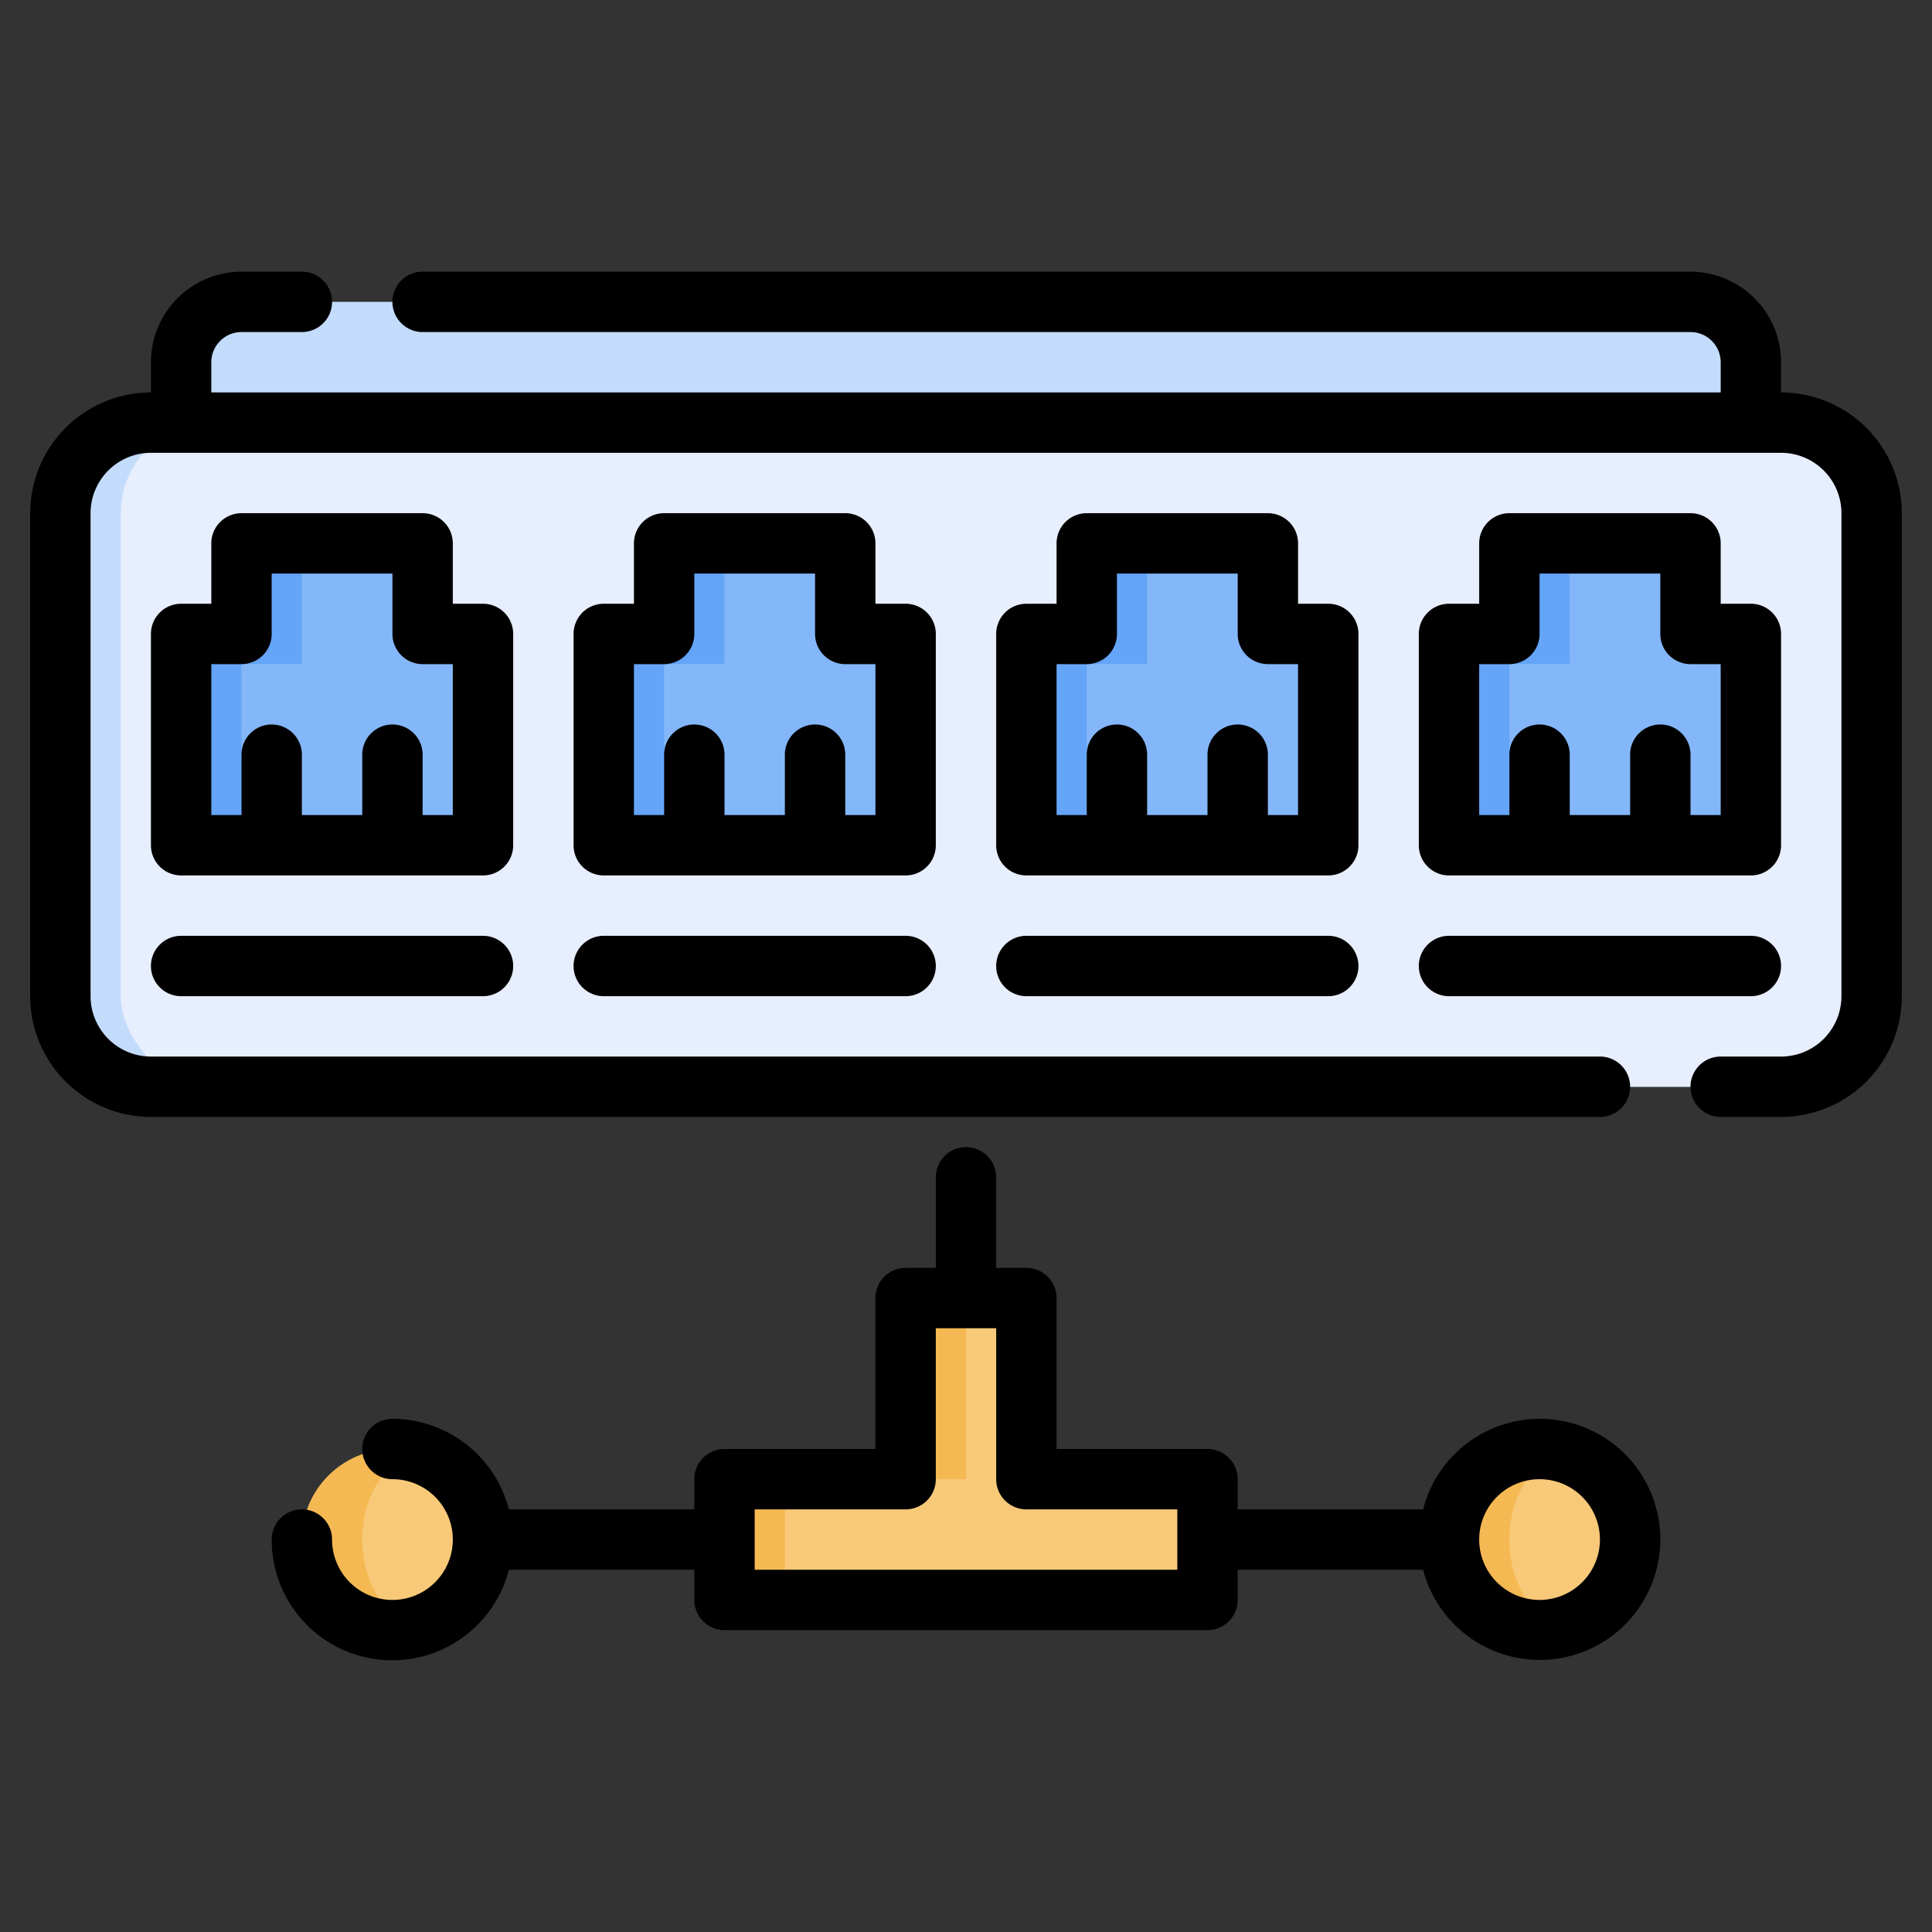<svg xmlns="http://www.w3.org/2000/svg" xmlns:xlink="http://www.w3.org/1999/xlink" width="512" height="512" x="0" y="0" viewBox="0 0 512 512" style="enable-background:new 0 0 512 512" xml:space="preserve"><rect x="0" y="0" width="512" height="512" fill="#333333" stroke="none"/><g><g data-name="Layer 15"><circle cx="408.004" cy="408" r="24" fill="#F5B953" opacity="1" data-original="#f5b953"></circle><ellipse cx="416.004" cy="408" fill="#F8C978" rx="16" ry="22.53" opacity="1" data-original="#f8c978"></ellipse><path fill="#F5B953" d="M240 392v-48h32v48h48v32H192v-32z" opacity="1" data-original="#f5b953"></path><path fill="#F8C978" d="M272 392v-48h-16v48h-48v32h112v-32z" opacity="1" data-original="#f8c978"></path><rect width="480" height="176" x="16" y="112" fill="#C4DCFC" rx="24" opacity="1" data-original="#c4dcfc"></rect><rect width="464" height="176" x="32" y="112" fill="#E7EEFD" rx="24" opacity="1" data-original="#e7eefd"></rect><path fill="#64A5F8" d="M128 168v56H48v-56h16v-24h48v24z" opacity="1" data-original="#64a5f8"></path><path fill="#84B7F9" d="M64 176v48h64v-56h-16v-24H80v32z" opacity="1" data-original="#84b7f9"></path><path fill="#C4DCFC" d="M448 80H64a16 16 0 0 0-16 16v16h416V96a16 16 0 0 0-16-16z" opacity="1" data-original="#c4dcfc"></path><circle cx="104" cy="408" r="24" fill="#F5B953" opacity="1" data-original="#f5b953"></circle><ellipse cx="112" cy="408" fill="#F8C978" rx="16" ry="22.53" opacity="1" data-original="#f8c978"></ellipse><path fill="#64A5F8" d="M240 168v56h-80v-56h16v-24h48v24z" opacity="1" data-original="#64a5f8"></path><path fill="#84B7F9" d="M176 176v48h64v-56h-16v-24h-32v32z" opacity="1" data-original="#84b7f9"></path><path fill="#64A5F8" d="M352 168v56h-80v-56h16v-24h48v24z" opacity="1" data-original="#64a5f8"></path><path fill="#84B7F9" d="M288 176v48h64v-56h-16v-24h-32v32z" opacity="1" data-original="#84b7f9"></path><path fill="#64A5F8" d="M464 168v56h-80v-56h16v-24h48v24z" opacity="1" data-original="#64a5f8"></path><path fill="#84B7F9" d="M400 176v48h64v-56h-16v-24h-32v32z" opacity="1" data-original="#84b7f9"></path><path d="M408 376a31.967 31.967 0 0 0-30.864 24H328v-8a8 8 0 0 0-8-8h-40v-40a8 8 0 0 0-8-8h-8v-24.008a8 8 0 1 0-16 0V336h-8a8 8 0 0 0-8 8v40h-40a8 8 0 0 0-8 8v8h-49.136A31.967 31.967 0 0 0 104 376a8 8 0 0 0 0 16 16 16 0 1 1-16 16 8 8 0 0 0-16 0 31.933 31.933 0 0 0 62.864 8H184v8a8 8 0 0 0 8 8h128a8 8 0 0 0 8-8v-8h49.136A31.948 31.948 0 1 0 408 376zm-96 40H200v-16h40a8 8 0 0 0 8-8v-40h16v40a8 8 0 0 0 8 8h40zm96 8a16 16 0 1 1 16-16 16.019 16.019 0 0 1-16 16zM472 104v-8a24.027 24.027 0 0 0-24-24H112a8 8 0 0 0 0 16h336a8.011 8.011 0 0 1 8 8v8H56v-8a8.011 8.011 0 0 1 8-8h16a8 8 0 0 0 0-16H64a24.027 24.027 0 0 0-24 24v8a32.036 32.036 0 0 0-32 32v128a32.034 32.034 0 0 0 32 32h384a8 8 0 0 0 0-16H40a16.019 16.019 0 0 1-16-16V136a16.016 16.016 0 0 1 16-16h432a16.016 16.016 0 0 1 16 16v128a16.019 16.019 0 0 1-16 16h-16a8 8 0 0 0 0 16h16a32.034 32.034 0 0 0 32-32V136a32.036 32.036 0 0 0-32-32z" fill="#000000" opacity="1" data-original="#000000"></path><path d="M136 168a8 8 0 0 0-8-8h-8v-16a8 8 0 0 0-8-8H64a8 8 0 0 0-8 8v16h-8a8 8 0 0 0-8 8v56a8 8 0 0 0 8 8h80a8 8 0 0 0 8-8zm-16 48h-8v-16a8 8 0 0 0-16 0v16H80v-16a8 8 0 0 0-16 0v16h-8v-40h8a8 8 0 0 0 8-8v-16h32v16a8 8 0 0 0 8 8h8zM248 168a8 8 0 0 0-8-8h-8v-16a8 8 0 0 0-8-8h-48a8 8 0 0 0-8 8v16h-8a8 8 0 0 0-8 8v56a8 8 0 0 0 8 8h80a8 8 0 0 0 8-8zm-16 48h-8v-16a8 8 0 0 0-16 0v16h-16v-16a8 8 0 0 0-16 0v16h-8v-40h8a8 8 0 0 0 8-8v-16h32v16a8 8 0 0 0 8 8h8zM360 168a8 8 0 0 0-8-8h-8v-16a8 8 0 0 0-8-8h-48a8 8 0 0 0-8 8v16h-8a8 8 0 0 0-8 8v56a8 8 0 0 0 8 8h80a8 8 0 0 0 8-8zm-16 48h-8v-16a8 8 0 0 0-16 0v16h-16v-16a8 8 0 0 0-16 0v16h-8v-40h8a8 8 0 0 0 8-8v-16h32v16a8 8 0 0 0 8 8h8zM448 136h-48a8 8 0 0 0-8 8v16h-8a8 8 0 0 0-8 8v56a8 8 0 0 0 8 8h80a8 8 0 0 0 8-8v-56a8 8 0 0 0-8-8h-8v-16a8 8 0 0 0-8-8zm8 80h-8v-16a8 8 0 0 0-16 0v16h-16v-16a8 8 0 0 0-16 0v16h-8v-40h8a8 8 0 0 0 8-8v-16h32v16a8 8 0 0 0 8 8h8zM128 248H48a8 8 0 0 0 0 16h80a8 8 0 0 0 0-16zM240 248h-80a8 8 0 0 0 0 16h80a8 8 0 0 0 0-16zM352 248h-80a8 8 0 0 0 0 16h80a8 8 0 0 0 0-16zM384 264h80a8 8 0 0 0 0-16h-80a8 8 0 0 0 0 16z" fill="#000000" opacity="1" data-original="#000000"></path></g></g></svg>